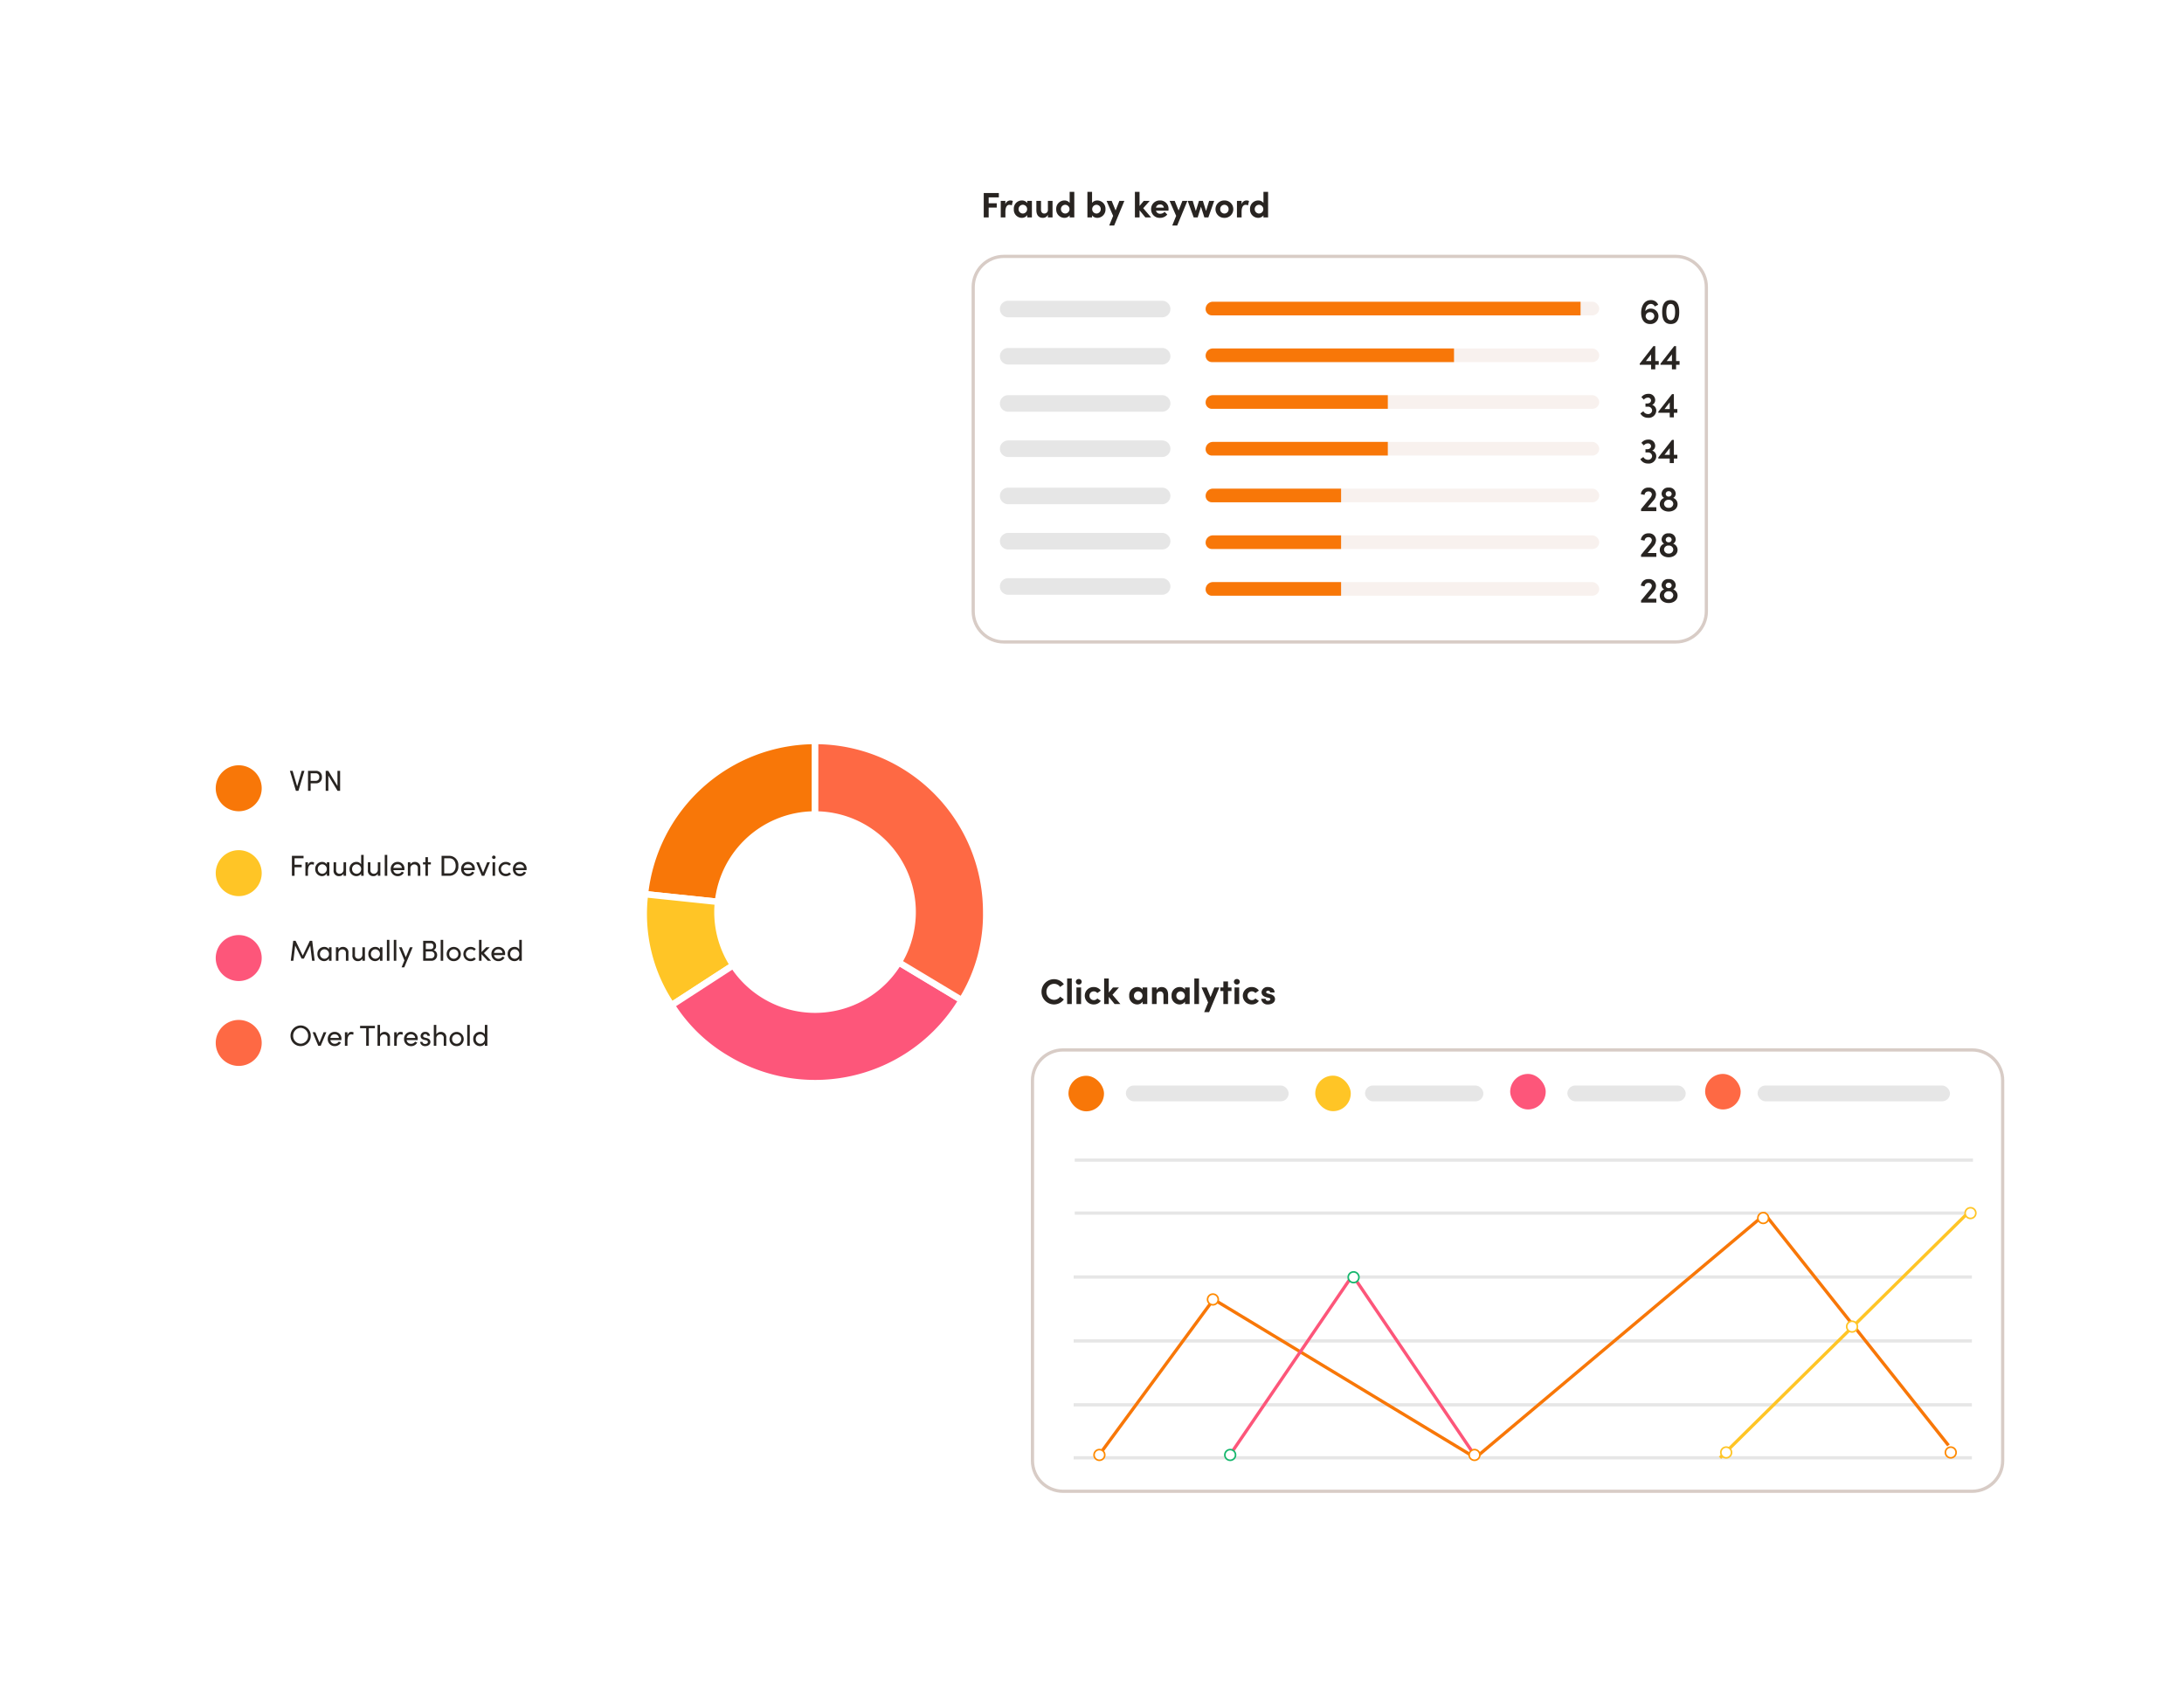 <svg xmlns="http://www.w3.org/2000/svg" xmlns:xlink="http://www.w3.org/1999/xlink" width="677.837" height="523.525" viewBox="0 0 677.837 523.525"><defs><filter id="a" x="0" y="162.341" width="372.116" height="248.597" filterUnits="userSpaceOnUse"><feOffset input="SourceAlpha"/><feGaussianBlur stdDeviation="15" result="b"/><feFlood flood-color="#662810" flood-opacity="0.102"/><feComposite operator="in" in2="b"/><feComposite in="SourceGraphic"/></filter><filter id="c" x="263.408" y="241.639" width="414.429" height="281.886" filterUnits="userSpaceOnUse"><feOffset input="SourceAlpha"/><feGaussianBlur stdDeviation="15" result="d"/><feFlood flood-color="#662810" flood-opacity="0.102"/><feComposite operator="in" in2="d"/><feComposite in="SourceGraphic"/></filter><filter id="e" x="245.901" y="0" width="341.255" height="258.923" filterUnits="userSpaceOnUse"><feOffset input="SourceAlpha"/><feGaussianBlur stdDeviation="15" result="f"/><feFlood flood-color="#662810" flood-opacity="0.102"/><feComposite operator="in" in2="f"/><feComposite in="SourceGraphic"/></filter></defs><g transform="translate(-15184 7696.013)"><g transform="matrix(1, 0, 0, 1, 15184, -7696.01)" filter="url(#a)"><path d="M21,0H261.116a21,21,0,0,1,21,21V137.6a21,21,0,0,1-21,21H21a21,21,0,0,1-21-21V21A21,21,0,0,1,21,0Z" transform="translate(45 207.34)" fill="#fff"/></g><path d="M7.135,0A7.135,7.135,0,1,1,0,7.135,7.135,7.135,0,0,1,7.135,0Z" transform="translate(15250.954 -7458.509)" fill="#f87708"/><path d="M7.135,0A7.135,7.135,0,1,1,0,7.135,7.135,7.135,0,0,1,7.135,0Z" transform="translate(15250.954 -7432.164)" fill="#ffc526"/><path d="M7.135,0A7.135,7.135,0,1,1,0,7.135,7.135,7.135,0,0,1,7.135,0Z" transform="translate(15250.954 -7405.818)" fill="#fd567a"/><path d="M7.135,0A7.135,7.135,0,1,1,0,7.135,7.135,7.135,0,0,1,7.135,0Z" transform="translate(15250.954 -7379.473)" fill="#fe6944"/><g transform="translate(15384.175 -7466.055)"><path d="M691.453-786.771l-52.808-5.55a53.216,53.216,0,0,1,52.808-47.549Z" transform="translate(-638.645 839.87)" fill="#f87708" stroke="#fff" stroke-miterlimit="10" stroke-width="2"/></g><g transform="translate(15383.838 -7418.506)"><path d="M691.4-779.734,646.87-750.815a50.567,50.567,0,0,1-8.275-34.47Z" transform="translate(-638.258 785.285)" fill="#ffc526" stroke="#fff" stroke-miterlimit="10" stroke-width="2"/></g><g transform="translate(15392.45 -7412.956)"><path d="M692.678-778.913l45.515,27.348A53.1,53.1,0,0,1,665.33-733.4a50.428,50.428,0,0,1-17.185-16.6Z" transform="translate(-648.145 778.913)" fill="#fd567a" stroke="#fff" stroke-miterlimit="10" stroke-width="2"/></g><g transform="translate(15436.983 -7466.055)"><path d="M699.268-786.771v-53.1a53.1,53.1,0,0,1,53.1,53.1,50.379,50.379,0,0,1-7.585,27.348Z" transform="translate(-699.268 839.87)" fill="#fe6944" stroke="#fff" stroke-miterlimit="10" stroke-width="2"/></g><path d="M30.286,0A30.286,30.286,0,1,1,0,30.286,30.286,30.286,0,0,1,30.286,0Z" transform="translate(15406.675 -7443.237)" fill="#fff" stroke="#fff" stroke-width="2"/><path d="M2.493,6.632,1.071,1.8H.234L2.106,8h.783L4.752,1.8H3.915ZM5.859,1.8V8h.819V5.669H8.325A1.766,1.766,0,0,0,10.17,3.734,1.774,1.774,0,0,0,8.325,1.8ZM6.678,4.9V2.555H8.316A1.053,1.053,0,0,1,9.351,3.734,1.051,1.051,0,0,1,8.271,4.9ZM15,6.506,12.159,1.8h-.81V8h.819V3.275L15.03,8h.792V1.8H15Z" transform="translate(15273.736 -7458.581)" fill="#282421"/><path d="M4.473,1.8H.864V8h.819V5.336H3.9V4.571H1.683V2.555h2.79ZM7.02,3.689c-.558,0-.963.324-1.179,1.062V3.8H5.049V8h.792V6.461c0-1.107.333-2.016,1.17-2.016a1.455,1.455,0,0,1,.612.144l.126-.738A1.587,1.587,0,0,0,7.02,3.689Zm4.68.765a1.69,1.69,0,0,0-1.5-.765,2.119,2.119,0,0,0-2.1,2.2,2.127,2.127,0,0,0,2.061,2.214A1.749,1.749,0,0,0,11.7,7.253V8h.783V3.8H11.7ZM10.278,7.37A1.437,1.437,0,0,1,8.892,5.894a1.433,1.433,0,0,1,1.377-1.467A1.471,1.471,0,0,1,11.7,5.894,1.449,1.449,0,0,1,10.278,7.37Zm6.606-1.26a1.226,1.226,0,0,1-1.3,1.26A1.035,1.035,0,0,1,14.58,6.209V3.8H13.8v2.43a1.646,1.646,0,0,0,1.692,1.881,1.587,1.587,0,0,0,1.395-.765V8h.783V3.8h-.783Zm5.463-1.656a1.69,1.69,0,0,0-1.5-.765,2.087,2.087,0,0,0-2.1,2.2,2.107,2.107,0,0,0,2.106,2.214,1.747,1.747,0,0,0,1.494-.765V8h.783V1.511h-.783ZM20.916,7.37a1.421,1.421,0,0,1-1.377-1.485,1.391,1.391,0,0,1,1.377-1.458,1.439,1.439,0,0,1,1.431,1.458A1.43,1.43,0,0,1,20.916,7.37Zm6.615-1.26a1.226,1.226,0,0,1-1.3,1.26,1.035,1.035,0,0,1-1.008-1.161V3.8h-.783v2.43a1.646,1.646,0,0,0,1.692,1.881,1.587,1.587,0,0,0,1.395-.765V8h.783V3.8h-.783ZM30.456,8V1.511h-.783V8Zm5.328-2.115a2.048,2.048,0,0,0-2.088-2.2,2.1,2.1,0,0,0-2.16,2.2A2.126,2.126,0,0,0,33.7,8.108a2.1,2.1,0,0,0,1.926-1.125l-.675-.27a1.379,1.379,0,0,1-1.224.657,1.285,1.285,0,0,1-1.377-1.134h3.42C35.775,6.119,35.784,6,35.784,5.885Zm-3.429-.324A1.255,1.255,0,0,1,33.7,4.427,1.243,1.243,0,0,1,35,5.561Zm6.678-1.872a1.62,1.62,0,0,0-1.4.747V3.8h-.783V8h.783V5.723a1.214,1.214,0,0,1,1.287-1.26,1.038,1.038,0,0,1,1.017,1.152V8h.783V5.57A1.65,1.65,0,0,0,39.033,3.689Zm4.05.108V2.213H42.3V3.8h-.756v.675H42.3V8h.783V4.472h.909V3.8Zm4.23-2V8h2.4a2.794,2.794,0,0,0,2.8-3.087,2.812,2.812,0,0,0-2.8-3.114Zm.819,5.445V2.555h1.584c1.305,0,1.98,1.035,1.98,2.358s-.675,2.331-1.98,2.331Zm9.5-1.359a2.048,2.048,0,0,0-2.088-2.2,2.1,2.1,0,0,0-2.16,2.2,2.126,2.126,0,0,0,2.16,2.223,2.1,2.1,0,0,0,1.926-1.125l-.675-.27a1.379,1.379,0,0,1-1.224.657A1.285,1.285,0,0,1,54.2,6.236h3.42C57.627,6.119,57.636,6,57.636,5.885Zm-3.429-.324a1.255,1.255,0,0,1,1.341-1.134,1.243,1.243,0,0,1,1.305,1.134ZM60.192,7,58.9,3.8h-.837L59.805,8h.765l1.755-4.2h-.846Zm3.339-4.23a.537.537,0,0,0,.558-.522.554.554,0,0,0-1.107,0A.534.534,0,0,0,63.531,2.771ZM63.927,8V3.8h-.783V8Zm3.321.108a2.124,2.124,0,0,0,1.6-.666l-.5-.513a1.484,1.484,0,0,1-1.08.441,1.472,1.472,0,1,1,0-2.943,1.484,1.484,0,0,1,1.08.441l.5-.513a2.157,2.157,0,0,0-1.6-.666,2.21,2.21,0,1,0,0,4.419ZM73.7,5.885a2.048,2.048,0,0,0-2.088-2.2,2.1,2.1,0,0,0-2.16,2.2,2.126,2.126,0,0,0,2.16,2.223,2.1,2.1,0,0,0,1.926-1.125l-.675-.27a1.379,1.379,0,0,1-1.224.657,1.285,1.285,0,0,1-1.377-1.134h3.42C73.692,6.119,73.7,6,73.7,5.885Zm-3.429-.324a1.255,1.255,0,0,1,1.341-1.134,1.243,1.243,0,0,1,1.305,1.134Z" transform="translate(15273.736 -7432.206)" fill="#282421"/><path d="M7.164,1.8H6.426l-2.2,4.6L2.007,1.8H1.269L.513,8h.8l.567-4.725L3.87,7.325h.711l1.971-4.05L7.128,8h.8Zm5.211,2.655a1.69,1.69,0,0,0-1.5-.765,2.119,2.119,0,0,0-2.1,2.2,2.127,2.127,0,0,0,2.061,2.214,1.749,1.749,0,0,0,1.539-.855V8h.783V3.8h-.783ZM10.953,7.37A1.437,1.437,0,0,1,9.567,5.894a1.433,1.433,0,0,1,1.377-1.467,1.471,1.471,0,0,1,1.431,1.467A1.449,1.449,0,0,1,10.953,7.37ZM16.7,3.689a1.62,1.62,0,0,0-1.4.747V3.8h-.783V8h.783V5.723A1.214,1.214,0,0,1,16.6,4.463a1.038,1.038,0,0,1,1.017,1.152V8H18.4V5.57A1.65,1.65,0,0,0,16.7,3.689Zm6.03,2.421a1.226,1.226,0,0,1-1.3,1.26A1.035,1.035,0,0,1,20.43,6.209V3.8h-.783v2.43a1.646,1.646,0,0,0,1.692,1.881,1.587,1.587,0,0,0,1.4-.765V8h.783V3.8h-.783Zm5.454-1.656a1.69,1.69,0,0,0-1.5-.765,2.119,2.119,0,0,0-2.1,2.2,2.127,2.127,0,0,0,2.061,2.214,1.749,1.749,0,0,0,1.539-.855V8h.783V3.8h-.783ZM26.766,7.37A1.437,1.437,0,0,1,25.38,5.894a1.433,1.433,0,0,1,1.377-1.467,1.471,1.471,0,0,1,1.431,1.467A1.449,1.449,0,0,1,26.766,7.37ZM31.122,8V1.511h-.783V8Zm2.142,0V1.511h-.783V8Zm2.943-1.107L34.938,3.8h-.846l1.692,4.077L34.9,10.043h.828L38.34,3.8h-.846ZM44.82,4.7A1.3,1.3,0,0,0,45.6,3.383,1.519,1.519,0,0,0,43.929,1.8H41.6V8h2.529a1.739,1.739,0,0,0,1.809-1.746A1.539,1.539,0,0,0,44.82,4.7Zm-.036-1.233a.812.812,0,0,1-.837.918h-1.53V2.555h1.5A.821.821,0,0,1,44.784,3.464Zm-2.367,3.78V5.1H44a1.038,1.038,0,0,1,1.116,1.08,1.049,1.049,0,0,1-1.161,1.062Zm5.4.756V1.511h-.783V8Zm3.267.108a2.155,2.155,0,0,0,2.205-2.214,2.2,2.2,0,1,0-4.4,0A2.147,2.147,0,0,0,51.084,8.108Zm0-.738a1.412,1.412,0,0,1-1.4-1.476,1.414,1.414,0,1,1,2.826,0A1.421,1.421,0,0,1,51.084,7.37Zm5.256.738a2.124,2.124,0,0,0,1.6-.666l-.5-.513a1.484,1.484,0,0,1-1.08.441,1.472,1.472,0,1,1,0-2.943,1.484,1.484,0,0,1,1.08.441l.5-.513a2.157,2.157,0,0,0-1.6-.666,2.21,2.21,0,1,0,0,4.419Zm4.122-2.493,1.8-1.818H61.173L59.715,5.282V1.511h-.783V8h.783V5.948L61.65,8H62.7Zm6.57.27a2.048,2.048,0,0,0-2.088-2.2,2.1,2.1,0,0,0-2.16,2.2,2.126,2.126,0,0,0,2.16,2.223A2.1,2.1,0,0,0,66.87,6.983l-.675-.27a1.379,1.379,0,0,1-1.224.657,1.285,1.285,0,0,1-1.377-1.134h3.42C67.023,6.119,67.032,6,67.032,5.885ZM63.6,5.561a1.255,1.255,0,0,1,1.341-1.134,1.243,1.243,0,0,1,1.305,1.134Zm7.821-1.107a1.69,1.69,0,0,0-1.5-.765,2.087,2.087,0,0,0-2.1,2.2A2.107,2.107,0,0,0,69.93,8.108a1.747,1.747,0,0,0,1.494-.765V8h.783V1.511h-.783ZM69.993,7.37a1.421,1.421,0,0,1-1.377-1.485,1.391,1.391,0,0,1,1.377-1.458,1.439,1.439,0,0,1,1.431,1.458A1.43,1.43,0,0,1,69.993,7.37Z" transform="translate(15273.736 -7405.831)" fill="#282421"/><path d="M3.564,8.108a3.158,3.158,0,0,0,3.15-3.195,3.175,3.175,0,0,0-3.15-3.222A3.166,3.166,0,0,0,.432,4.913,3.148,3.148,0,0,0,3.564,8.108Zm0-.756A2.376,2.376,0,0,1,1.251,4.913,2.394,2.394,0,0,1,3.564,2.447,2.4,2.4,0,0,1,5.895,4.913,2.379,2.379,0,0,1,3.564,7.352ZM9.423,7l-1.3-3.2H7.29L9.036,8H9.8l1.755-4.2H10.71Zm6.813-1.116a2.048,2.048,0,0,0-2.088-2.2,2.1,2.1,0,0,0-2.16,2.2,2.126,2.126,0,0,0,2.16,2.223,2.1,2.1,0,0,0,1.926-1.125l-.675-.27a1.379,1.379,0,0,1-1.224.657A1.285,1.285,0,0,1,12.8,6.236h3.42C16.227,6.119,16.236,6,16.236,5.885Zm-3.429-.324a1.255,1.255,0,0,1,1.341-1.134,1.243,1.243,0,0,1,1.3,1.134Zm6.471-1.872c-.558,0-.963.324-1.179,1.062V3.8h-.792V8H18.1V6.461c0-1.107.333-2.016,1.17-2.016a1.455,1.455,0,0,1,.612.144l.126-.738A1.587,1.587,0,0,0,19.278,3.689ZM22.023,1.8v.756h1.89V8h.819V2.555h1.89V1.8Zm7.587,1.89a1.62,1.62,0,0,0-1.395.747V1.511h-.783V8h.783V5.723A1.214,1.214,0,0,1,29.5,4.463a1.038,1.038,0,0,1,1.017,1.152V8H31.3V5.57A1.65,1.65,0,0,0,29.61,3.689Zm4.968,0c-.558,0-.963.324-1.179,1.062V3.8h-.792V8H33.4V6.461c0-1.107.333-2.016,1.17-2.016a1.455,1.455,0,0,1,.612.144l.126-.738A1.587,1.587,0,0,0,34.578,3.689Zm5.337,2.2a2.048,2.048,0,0,0-2.088-2.2,2.1,2.1,0,0,0-2.16,2.2,2.126,2.126,0,0,0,2.16,2.223,2.1,2.1,0,0,0,1.926-1.125l-.675-.27a1.379,1.379,0,0,1-1.224.657,1.285,1.285,0,0,1-1.377-1.134H39.9C39.906,6.119,39.915,6,39.915,5.885Zm-3.429-.324a1.255,1.255,0,0,1,1.341-1.134,1.243,1.243,0,0,1,1.305,1.134Zm5.733,2.547c.873,0,1.629-.495,1.629-1.278,0-.477-.225-1-1.1-1.215l-.621-.153c-.27-.063-.54-.216-.54-.5a.615.615,0,0,1,.675-.585.632.632,0,0,1,.675.54h.756a1.292,1.292,0,0,0-1.449-1.224,1.317,1.317,0,0,0-1.44,1.242c0,.675.4,1.017,1.107,1.206l.576.135c.333.072.576.234.576.549,0,.342-.315.6-.846.6-.513,0-.828-.3-.837-.657h-.729A1.471,1.471,0,0,0,42.219,8.108Zm4.86-4.419a1.62,1.62,0,0,0-1.4.747V1.511H44.9V8h.783V5.723a1.214,1.214,0,0,1,1.287-1.26,1.038,1.038,0,0,1,1.017,1.152V8h.783V5.57A1.65,1.65,0,0,0,47.079,3.689Zm4.9,4.419a2.155,2.155,0,0,0,2.205-2.214,2.2,2.2,0,1,0-4.4,0A2.147,2.147,0,0,0,51.984,8.108Zm0-.738a1.412,1.412,0,0,1-1.4-1.476,1.414,1.414,0,1,1,2.826,0A1.421,1.421,0,0,1,51.984,7.37ZM56.061,8V1.511h-.783V8Zm4.68-3.546a1.69,1.69,0,0,0-1.5-.765,2.087,2.087,0,0,0-2.1,2.2,2.107,2.107,0,0,0,2.106,2.214,1.747,1.747,0,0,0,1.494-.765V8h.783V1.511h-.783ZM59.31,7.37a1.421,1.421,0,0,1-1.377-1.485A1.391,1.391,0,0,1,59.31,4.427a1.439,1.439,0,0,1,1.431,1.458A1.43,1.43,0,0,1,59.31,7.37Z" transform="translate(15273.736 -7379.455)" fill="#282421"/><g transform="matrix(1, 0, 0, 1, 15184, -7696.01)" filter="url(#c)"><path d="M21,0H303.429a21,21,0,0,1,21,21V170.886a21,21,0,0,1-21,21H21a21,21,0,0,1-21-21V21A21,21,0,0,1,21,0Z" transform="translate(308.41 286.64)" fill="#fff"/></g><g transform="translate(15517.224 -7335.969)"><line x2="278.782" transform="translate(0.331 16.438)" fill="none" stroke="#e6e6e6" stroke-width="1"/><line x2="278.782" transform="translate(0.331)" fill="none" stroke="#e6e6e6" stroke-width="1"/><line x2="278.782" transform="translate(0 36.274)" fill="none" stroke="#e6e6e6" stroke-width="1"/><line x2="278.782" transform="translate(0 56.11)" fill="none" stroke="#e6e6e6" stroke-width="1"/><line x2="278.782" transform="translate(0 75.945)" fill="none" stroke="#e6e6e6" stroke-width="1"/><line x2="278.782" transform="translate(0 92.384)" fill="none" stroke="#e6e6e6" stroke-width="1"/></g><path d="M13484.552-959.445l36.165-49.183,81.263,49.183,89.873-75.587,56.954,71.735" transform="translate(2039.937 -6284.14)" fill="none" stroke="#f87708" stroke-width="1"/><path d="M13537.612-953.66l38.666-56.66,38.417,56.66" transform="translate(2027.514 -6289.925)" fill="none" stroke="#fd567a" stroke-width="1"/><path d="M13737-959.913l78.068-77.118" transform="translate(1980.833 -6283.672)" fill="none" stroke="#ffc526" stroke-width="1"/><g transform="translate(15523.3 -7246.388)" fill="#fff"><path d="M 1.915 3.579 C 0.997 3.579 0.25 2.833 0.25 1.915 C 0.25 0.997 0.997 0.25 1.915 0.25 C 2.833 0.25 3.579 0.997 3.579 1.915 C 3.579 2.833 2.833 3.579 1.915 3.579 Z" stroke="none"/><path d="M 1.915 0.5 C 1.135 0.5 0.5 1.135 0.5 1.915 C 0.5 2.695 1.135 3.329 1.915 3.329 C 2.695 3.329 3.329 2.695 3.329 1.915 C 3.329 1.135 2.695 0.5 1.915 0.5 M 1.915 3.337860107421875e-06 C 2.972 3.337860107421875e-06 3.829 0.857 3.829 1.915 C 3.829 2.972 2.972 3.829 1.915 3.829 C 0.857 3.829 3.337860107421875e-06 2.972 3.337860107421875e-06 1.915 C 3.337860107421875e-06 0.857 0.857 3.337860107421875e-06 1.915 3.337860107421875e-06 Z" stroke="none" fill="#ff8a00"/></g><g transform="translate(15558.53 -7294.639)" fill="#fff"><path d="M 1.915 3.579 C 0.997 3.579 0.25 2.833 0.25 1.915 C 0.25 0.997 0.997 0.25 1.915 0.25 C 2.833 0.25 3.579 0.997 3.579 1.915 C 3.579 2.833 2.833 3.579 1.915 3.579 Z" stroke="none"/><path d="M 1.915 0.5 C 1.135 0.5 0.5 1.135 0.5 1.915 C 0.5 2.695 1.135 3.329 1.915 3.329 C 2.695 3.329 3.329 2.695 3.329 1.915 C 3.329 1.135 2.695 0.5 1.915 0.5 M 1.915 3.337860107421875e-06 C 2.972 3.337860107421875e-06 3.829 0.857 3.829 1.915 C 3.829 2.972 2.972 3.829 1.915 3.829 C 0.857 3.829 3.337860107421875e-06 2.972 3.337860107421875e-06 1.915 C 3.337860107421875e-06 0.857 0.857 3.337860107421875e-06 1.915 3.337860107421875e-06 Z" stroke="none" fill="#ff8a00"/></g><g transform="translate(15639.714 -7246.388)" fill="#fff"><path d="M 1.915 3.579 C 0.997 3.579 0.25 2.833 0.25 1.915 C 0.25 0.997 0.997 0.25 1.915 0.25 C 2.833 0.25 3.579 0.997 3.579 1.915 C 3.579 2.833 2.833 3.579 1.915 3.579 Z" stroke="none"/><path d="M 1.915 0.5 C 1.135 0.5 0.5 1.135 0.5 1.915 C 0.5 2.695 1.135 3.329 1.915 3.329 C 2.695 3.329 3.329 2.695 3.329 1.915 C 3.329 1.135 2.695 0.5 1.915 0.5 M 1.915 3.337860107421875e-06 C 2.972 3.337860107421875e-06 3.829 0.857 3.829 1.915 C 3.829 2.972 2.972 3.829 1.915 3.829 C 0.857 3.829 3.337860107421875e-06 2.972 3.337860107421875e-06 1.915 C 3.337860107421875e-06 0.857 0.857 3.337860107421875e-06 1.915 3.337860107421875e-06 Z" stroke="none" fill="#ff8a00"/></g><g transform="translate(15602.186 -7301.532)" fill="#fff"><path d="M 1.915 3.579 C 0.997 3.579 0.25 2.833 0.25 1.915 C 0.25 0.997 0.997 0.25 1.915 0.25 C 2.833 0.25 3.579 0.997 3.579 1.915 C 3.579 2.833 2.833 3.579 1.915 3.579 Z" stroke="none"/><path d="M 1.915 0.5 C 1.135 0.5 0.5 1.135 0.5 1.915 C 0.5 2.695 1.135 3.329 1.915 3.329 C 2.695 3.329 3.329 2.695 3.329 1.915 C 3.329 1.135 2.695 0.5 1.915 0.5 M 1.915 3.337860107421875e-06 C 2.972 3.337860107421875e-06 3.829 0.857 3.829 1.915 C 3.829 2.972 2.972 3.829 1.915 3.829 C 0.857 3.829 3.337860107421875e-06 2.972 3.337860107421875e-06 1.915 C 3.337860107421875e-06 0.857 0.857 3.337860107421875e-06 1.915 3.337860107421875e-06 Z" stroke="none" fill="#16b76d"/></g><g transform="translate(15563.892 -7246.388)" fill="#fff"><path d="M 1.915 3.579 C 0.997 3.579 0.25 2.833 0.25 1.915 C 0.25 0.997 0.997 0.25 1.915 0.25 C 2.833 0.25 3.579 0.997 3.579 1.915 C 3.579 2.833 2.833 3.579 1.915 3.579 Z" stroke="none"/><path d="M 1.915 0.5 C 1.135 0.5 0.5 1.135 0.5 1.915 C 0.5 2.695 1.135 3.329 1.915 3.329 C 2.695 3.329 3.329 2.695 3.329 1.915 C 3.329 1.135 2.695 0.5 1.915 0.5 M 1.915 3.337860107421875e-06 C 2.972 3.337860107421875e-06 3.829 0.857 3.829 1.915 C 3.829 2.972 2.972 3.829 1.915 3.829 C 0.857 3.829 3.337860107421875e-06 2.972 3.337860107421875e-06 1.915 C 3.337860107421875e-06 0.857 0.857 3.337860107421875e-06 1.915 3.337860107421875e-06 Z" stroke="none" fill="#16b76d"/></g><g transform="translate(15729.322 -7319.913)" fill="#fff"><path d="M 1.915 3.579 C 0.997 3.579 0.25 2.833 0.25 1.915 C 0.25 0.997 0.997 0.25 1.915 0.25 C 2.833 0.25 3.579 0.997 3.579 1.915 C 3.579 2.833 2.833 3.579 1.915 3.579 Z" stroke="none"/><path d="M 1.915 0.5 C 1.135 0.5 0.5 1.135 0.5 1.915 C 0.5 2.695 1.135 3.329 1.915 3.329 C 2.695 3.329 3.329 2.695 3.329 1.915 C 3.329 1.135 2.695 0.5 1.915 0.5 M 1.915 3.337860107421875e-06 C 2.972 3.337860107421875e-06 3.829 0.857 3.829 1.915 C 3.829 2.972 2.972 3.829 1.915 3.829 C 0.857 3.829 3.337860107421875e-06 2.972 3.337860107421875e-06 1.915 C 3.337860107421875e-06 0.857 0.857 3.337860107421875e-06 1.915 3.337860107421875e-06 Z" stroke="none" fill="#ff8a00"/></g><g transform="translate(15787.53 -7247.154)" fill="#fff"><path d="M 1.915 3.579 C 0.997 3.579 0.25 2.833 0.25 1.915 C 0.25 0.997 0.997 0.25 1.915 0.25 C 2.833 0.25 3.579 0.997 3.579 1.915 C 3.579 2.833 2.833 3.579 1.915 3.579 Z" stroke="none"/><path d="M 1.915 0.5 C 1.135 0.5 0.5 1.135 0.5 1.915 C 0.5 2.695 1.135 3.329 1.915 3.329 C 2.695 3.329 3.329 2.695 3.329 1.915 C 3.329 1.135 2.695 0.5 1.915 0.5 M 1.915 3.337860107421875e-06 C 2.972 3.337860107421875e-06 3.829 0.857 3.829 1.915 C 3.829 2.972 2.972 3.829 1.915 3.829 C 0.857 3.829 3.337860107421875e-06 2.972 3.337860107421875e-06 1.915 C 3.337860107421875e-06 0.857 0.857 3.337860107421875e-06 1.915 3.337860107421875e-06 Z" stroke="none" fill="#ff8a00"/></g><g transform="translate(15717.834 -7247.154)" fill="#fff"><path d="M 1.915 3.579 C 0.997 3.579 0.25 2.833 0.25 1.915 C 0.25 0.997 0.997 0.25 1.915 0.25 C 2.833 0.25 3.579 0.997 3.579 1.915 C 3.579 2.833 2.833 3.579 1.915 3.579 Z" stroke="none"/><path d="M 1.915 0.5 C 1.135 0.5 0.5 1.135 0.5 1.915 C 0.5 2.695 1.135 3.329 1.915 3.329 C 2.695 3.329 3.329 2.695 3.329 1.915 C 3.329 1.135 2.695 0.5 1.915 0.5 M 1.915 3.337860107421875e-06 C 2.972 3.337860107421875e-06 3.829 0.857 3.829 1.915 C 3.829 2.972 2.972 3.829 1.915 3.829 C 0.857 3.829 3.337860107421875e-06 2.972 3.337860107421875e-06 1.915 C 3.337860107421875e-06 0.857 0.857 3.337860107421875e-06 1.915 3.337860107421875e-06 Z" stroke="none" fill="#ffc526"/></g><g transform="translate(15756.895 -7286.214)" fill="#fff"><path d="M 1.915 3.579 C 0.997 3.579 0.25 2.833 0.25 1.915 C 0.25 0.997 0.997 0.25 1.915 0.25 C 2.833 0.25 3.579 0.997 3.579 1.915 C 3.579 2.833 2.833 3.579 1.915 3.579 Z" stroke="none"/><path d="M 1.915 0.5 C 1.135 0.5 0.5 1.135 0.5 1.915 C 0.5 2.695 1.135 3.329 1.915 3.329 C 2.695 3.329 3.329 2.695 3.329 1.915 C 3.329 1.135 2.695 0.5 1.915 0.5 M 1.915 3.337860107421875e-06 C 2.972 3.337860107421875e-06 3.829 0.857 3.829 1.915 C 3.829 2.972 2.972 3.829 1.915 3.829 C 0.857 3.829 3.337860107421875e-06 2.972 3.337860107421875e-06 1.915 C 3.337860107421875e-06 0.857 0.857 3.337860107421875e-06 1.915 3.337860107421875e-06 Z" stroke="none" fill="#ffc526"/></g><g transform="translate(15793.657 -7321.445)" fill="#fff"><path d="M 1.915 3.579 C 0.997 3.579 0.25 2.833 0.25 1.915 C 0.25 0.997 0.997 0.25 1.915 0.25 C 2.833 0.25 3.579 0.997 3.579 1.915 C 3.579 2.833 2.833 3.579 1.915 3.579 Z" stroke="none"/><path d="M 1.915 0.5 C 1.135 0.5 0.5 1.135 0.5 1.915 C 0.5 2.695 1.135 3.329 1.915 3.329 C 2.695 3.329 3.329 2.695 3.329 1.915 C 3.329 1.135 2.695 0.5 1.915 0.5 M 1.915 3.337860107421875e-06 C 2.972 3.337860107421875e-06 3.829 0.857 3.829 1.915 C 3.829 2.972 2.972 3.829 1.915 3.829 C 0.857 3.829 3.337860107421875e-06 2.972 3.337860107421875e-06 1.915 C 3.337860107421875e-06 0.857 0.857 3.337860107421875e-06 1.915 3.337860107421875e-06 Z" stroke="none" fill="#ffc526"/></g><g transform="translate(15515.615 -7362.722)"><rect width="11.029" height="11.029" rx="5.514" transform="translate(0 0.579)" fill="#f87708"/><rect width="11.029" height="11.029" rx="5.514" transform="translate(76.589 0.535)" fill="#ffc526"/><rect width="11.029" height="11.029" rx="5.514" transform="translate(137.093)" fill="#fd567a"/><rect width="11.029" height="11.029" rx="5.514" transform="translate(197.598)" fill="#fe6944"/><rect width="50.52" height="4.903" rx="2.452" transform="translate(17.813 3.596)" fill="#e6e6e6"/><rect width="36.735" height="4.903" rx="2.452" transform="translate(92.039 3.596)" fill="#e6e6e6"/><rect width="36.735" height="4.903" rx="2.452" transform="translate(154.842 3.596)" fill="#e6e6e6"/><rect width="59.711" height="4.903" rx="2.452" transform="translate(213.879 3.596)" fill="#e6e6e6"/></g><g transform="translate(15503.942 -7370.664)" fill="none"><path d="M10,0H292.12a10,10,0,0,1,10,10V127.972a10,10,0,0,1-10,10H10a10,10,0,0,1-10-10V10A10,10,0,0,1,10,0Z" stroke="none"/><path d="M 10 1 C 5.037 1 1 5.037 1 10 L 1 127.972 C 1 132.934 5.037 136.972 10 136.972 L 292.12 136.972 C 297.083 136.972 301.12 132.934 301.12 127.972 L 301.12 10 C 301.12 5.037 297.083 1 292.12 1 L 10 1 M 10 -1.52587890625e-05 L 292.12 -1.52587890625e-05 C 297.643 -1.52587890625e-05 302.12 4.477 302.12 10 L 302.12 127.972 C 302.12 133.494 297.643 137.972 292.12 137.972 L 10 137.972 C 4.477 137.972 0 133.494 0 127.972 L 0 10 C 0 4.477 4.477 -1.52587890625e-05 10 -1.52587890625e-05 Z" stroke="none" fill="#d8ccc6"/></g><g transform="matrix(1, 0, 0, 1, 15184, -7696.01)" filter="url(#e)"><path d="M20,0H231.255a20,20,0,0,1,20,20V148.923a20,20,0,0,1-20,20H20a20,20,0,0,1-20-20V20A20,20,0,0,1,20,0Z" transform="translate(290.9 45)" fill="#fff"/></g><g transform="translate(15558.185 -7602.371)"><rect width="122.16" height="4.23" rx="2.115" fill="#f8f1ee"/><path d="M2.278,0H116.365a0,0,0,0,1,0,0V4.23a0,0,0,0,1,0,0H1.952A1.952,1.952,0,0,1,0,2.278v0A2.278,2.278,0,0,1,2.278,0Z" fill="#f87708"/></g><g transform="translate(15558.185 -7587.869)"><rect width="122.16" height="4.23" rx="2.115" fill="#f8f1ee"/><path d="M2.278,0H77.089a0,0,0,0,1,0,0V4.23a0,0,0,0,1,0,0H1.952A1.952,1.952,0,0,1,0,2.278v0A2.278,2.278,0,0,1,2.278,0Z" fill="#f87708"/></g><g transform="translate(15558.185 -7573.367)"><rect width="122.16" height="4.23" rx="2.115" fill="#f8f1ee"/><path d="M2.278,0H56.544a0,0,0,0,1,0,0V4.23a0,0,0,0,1,0,0H1.952A1.952,1.952,0,0,1,0,2.278v0A2.278,2.278,0,0,1,2.278,0Z" fill="#f87708"/></g><g transform="translate(15558.185 -7558.865)"><rect width="122.16" height="4.23" rx="2.115" fill="#f8f1ee"/><path d="M2.278,0H56.544a0,0,0,0,1,0,0V4.23a0,0,0,0,1,0,0H1.952A1.952,1.952,0,0,1,0,2.278v0A2.278,2.278,0,0,1,2.278,0Z" fill="#f87708"/></g><g transform="translate(15558.185 -7544.363)"><rect width="122.16" height="4.23" rx="2.115" fill="#f8f1ee"/><path d="M2.278,0H42.042a0,0,0,0,1,0,0V4.23a0,0,0,0,1,0,0H1.952A1.952,1.952,0,0,1,0,2.278v0A2.278,2.278,0,0,1,2.278,0Z" fill="#f87708"/></g><g transform="translate(15558.185 -7529.861)"><rect width="122.16" height="4.23" rx="2.115" fill="#f8f1ee"/><path d="M2.278,0H42.042a0,0,0,0,1,0,0V4.23a0,0,0,0,1,0,0H1.952A1.952,1.952,0,0,1,0,2.278v0A2.278,2.278,0,0,1,2.278,0Z" fill="#f87708"/></g><g transform="translate(15558.185 -7515.359)"><rect width="122.16" height="4.23" rx="2.115" fill="#f8f1ee"/><path d="M2.278,0H42.042a0,0,0,0,1,0,0V4.23a0,0,0,0,1,0,0H1.952A1.952,1.952,0,0,1,0,2.278v0A2.278,2.278,0,0,1,2.278,0Z" fill="#f87708"/></g><path d="M5.61-7.579H.924V0H2.453V-3.058H4.961V-4.4H2.453V-6.226H5.61Zm3.531,2.31A1.578,1.578,0,0,0,7.634-4.037v-1.1H6.2V0H7.645V-1.76c0-1.463.506-2.156,1.243-2.156a1.5,1.5,0,0,1,.737.187L9.955-5.1A1.829,1.829,0,0,0,9.141-5.269Zm5.291.814a1.97,1.97,0,0,0-1.661-.814,2.5,2.5,0,0,0-2.508,2.706A2.5,2.5,0,0,0,12.738.132a2.033,2.033,0,0,0,1.694-.869V0h1.441V-5.137H14.432ZM13.057-1.21a1.338,1.338,0,0,1-1.32-1.353,1.325,1.325,0,0,1,1.309-1.364,1.352,1.352,0,0,1,1.342,1.364A1.355,1.355,0,0,1,13.057-1.21Zm7.777-1.21a1.1,1.1,0,0,1-1.155,1.21c-.495,0-.979-.374-.979-1.177v-2.75H17.259V-2.31C17.248-.77,17.952.132,19.294.132a1.663,1.663,0,0,0,1.54-.968V0h1.441V-5.137H20.834Zm6.754-2.09a2.016,2.016,0,0,0-1.65-.759,2.556,2.556,0,0,0-2.519,2.7A2.565,2.565,0,0,0,25.938.132a2.056,2.056,0,0,0,1.65-.77V0h1.441V-7.931H27.588Zm-1.375,3.3a1.357,1.357,0,0,1-1.331-1.364,1.34,1.34,0,0,1,1.331-1.353,1.354,1.354,0,0,1,1.331,1.353A1.35,1.35,0,0,1,26.213-1.21ZM36.19-5.269a2.053,2.053,0,0,0-1.65.748v-3.41H33.1V0H34.54V-.638a2.041,2.041,0,0,0,1.65.77,2.565,2.565,0,0,0,2.519-2.706A2.556,2.556,0,0,0,36.19-5.269ZM35.915-1.21a1.35,1.35,0,0,1-1.331-1.364,1.354,1.354,0,0,1,1.331-1.353,1.331,1.331,0,0,1,1.32,1.353A1.348,1.348,0,0,1,35.915-1.21Zm5.929-.957-1.21-2.97H39.05L41.085-.484l-1.221,3H41.4l3.168-7.656H43.021Zm8.58-.7,2-2.266H50.578l-1.3,1.573V-7.931H47.839V0H49.28V-2.222L51.084,0h1.793Zm7.854.22A2.569,2.569,0,0,0,55.6-5.269a2.641,2.641,0,0,0-2.728,2.706A2.617,2.617,0,0,0,55.616.132,2.87,2.87,0,0,0,57.893-.9l-.836-.847a1.835,1.835,0,0,1-1.353.6,1.257,1.257,0,0,1-1.32-.957h3.861C58.267-2.332,58.278-2.508,58.278-2.651Zm-3.894-.385a1.194,1.194,0,0,1,1.254-.99,1.094,1.094,0,0,1,1.188.99Zm7.018.869-1.21-2.97H58.608L60.643-.484l-1.221,3h1.54L64.13-5.137H62.579ZM69.916-2l-.979-3.135h-1.21L66.748-2,65.78-5.137H64.218L66.088,0H67.32l1.023-3.333L69.4,0h1.232l1.815-5.137H70.884Zm5.7,2.134a2.685,2.685,0,0,0,2.761-2.695,2.688,2.688,0,0,0-2.761-2.706,2.688,2.688,0,0,0-2.761,2.706A2.685,2.685,0,0,0,75.614.132Zm0-1.342a1.3,1.3,0,0,1-1.3-1.353,1.3,1.3,0,0,1,1.3-1.364,1.3,1.3,0,0,1,1.3,1.364A1.3,1.3,0,0,1,75.614-1.21Zm6.831-4.059a1.578,1.578,0,0,0-1.507,1.232v-1.1h-1.43V0h1.441V-1.76c0-1.463.506-2.156,1.243-2.156a1.5,1.5,0,0,1,.737.187l.33-1.375A1.829,1.829,0,0,0,82.445-5.269Zm5.291.759a2.016,2.016,0,0,0-1.65-.759,2.556,2.556,0,0,0-2.519,2.7A2.565,2.565,0,0,0,86.086.132a2.056,2.056,0,0,0,1.65-.77V0h1.441V-7.931H87.736Zm-1.375,3.3A1.357,1.357,0,0,1,85.03-2.574a1.34,1.34,0,0,1,1.331-1.353,1.354,1.354,0,0,1,1.331,1.353A1.35,1.35,0,0,1,86.361-1.21Z" transform="translate(15488.395 -7628.532)" fill="#282421"/><g transform="translate(15485.548 -7616.944)" fill="none"><path d="M10,0H218.543a10,10,0,0,1,10,10V110.659a10,10,0,0,1-10,10H10a10,10,0,0,1-10-10V10A10,10,0,0,1,10,0Z" stroke="none"/><path d="M 10 1 C 5.037 1 1 5.037 1 10 L 1 110.659 C 1 115.622 5.037 119.659 10 119.659 L 218.543 119.659 C 223.505 119.659 227.543 115.622 227.543 110.659 L 227.543 10 C 227.543 5.037 223.505 1 218.543 1 L 10 1 M 10 -7.62939453125e-06 L 218.543 -7.62939453125e-06 C 224.066 -7.62939453125e-06 228.543 4.477 228.543 10 L 228.543 110.659 C 228.543 116.182 224.066 120.659 218.543 120.659 L 10 120.659 C 4.477 120.659 1.52587890625e-05 116.182 1.52587890625e-05 110.659 L 1.52587890625e-05 10 C 1.52587890625e-05 4.477 4.477 -7.62939453125e-06 10 -7.62939453125e-06 Z" stroke="none" fill="#d8ccc6"/></g><path d="M3.5,5.358A2.064,2.064,0,0,0,1.87,6.1c.022-1.254.737-2.2,1.7-2.2a1.3,1.3,0,0,1,1.21.792l1.067-.539A2.379,2.379,0,0,0,3.575,2.707C1.463,2.707.561,4.665.561,6.634c0,2.2,1.034,3.5,2.75,3.5A2.447,2.447,0,0,0,5.929,7.7,2.345,2.345,0,0,0,3.5,5.358ZM3.289,8.933A1.283,1.283,0,0,1,1.958,7.657a1.288,1.288,0,0,1,1.4-1.188A1.241,1.241,0,0,1,4.642,7.69,1.27,1.27,0,0,1,3.289,8.933Zm6.446,1.2c2.09,0,2.64-1.672,2.64-3.718s-.55-3.707-2.64-3.707S7.084,4.357,7.084,6.414,7.645,10.132,9.735,10.132Zm0-1.188c-1.067,0-1.364-1.155-1.364-2.53s.3-2.519,1.364-2.519S11.1,5.028,11.1,6.414,10.8,8.944,9.735,8.944Z" transform="translate(15692.798 -7605.588)" fill="#282421"/><path d="M4.939,7.426V2.8H4.356L.11,8.24v.341H3.652V10H4.939V8.581H6.017V7.426ZM3.652,5.358V7.426H2.035ZM11.4,7.426V2.8h-.583L6.567,8.24v.341h3.542V10H11.4V8.581h1.078V7.426ZM10.109,5.358V7.426H8.492Z" transform="translate(15692.798 -7591.393)" fill="#282421"/><path d="M3.982,6.128a1.6,1.6,0,0,0,.935-1.463A1.964,1.964,0,0,0,2.739,2.707,2.606,2.606,0,0,0,.638,3.73l.759.781a1.569,1.569,0,0,1,1.232-.627.9.9,0,0,1,1,.825c.022.561-.451.99-1.221.99H1.9v1h.715A1.208,1.208,0,0,1,3.96,7.855,1.2,1.2,0,0,1,2.607,8.966a1.6,1.6,0,0,1-1.364-.858l-.935.671a2.584,2.584,0,0,0,2.354,1.353A2.321,2.321,0,0,0,5.247,7.9,1.816,1.816,0,0,0,3.982,6.128Zm6.732,1.3V2.8h-.583L5.885,8.24v.341H9.427V10h1.287V8.581h1.078V7.426ZM9.427,5.358V7.426H7.81Z" transform="translate(15692.798 -7576.488)" fill="#282421"/><path d="M3.982,6.128a1.6,1.6,0,0,0,.935-1.463A1.964,1.964,0,0,0,2.739,2.707,2.606,2.606,0,0,0,.638,3.73l.759.781a1.569,1.569,0,0,1,1.232-.627.9.9,0,0,1,1,.825c.022.561-.451.99-1.221.99H1.9v1h.715A1.208,1.208,0,0,1,3.96,7.855,1.2,1.2,0,0,1,2.607,8.966a1.6,1.6,0,0,1-1.364-.858l-.935.671a2.584,2.584,0,0,0,2.354,1.353A2.321,2.321,0,0,0,5.247,7.9,1.816,1.816,0,0,0,3.982,6.128Zm6.732,1.3V2.8h-.583L5.885,8.24v.341H9.427V10h1.287V8.581h1.078V7.426ZM9.427,5.358V7.426H7.81Z" transform="translate(15692.798 -7562.292)" fill="#282421"/><path d="M4.367,6.711a3,3,0,0,0,.8-1.837A2.117,2.117,0,0,0,2.849,2.707,2.237,2.237,0,0,0,.473,4.742l1.155.22A1.115,1.115,0,0,1,2.8,3.895a.966.966,0,0,1,1.078.957,2.234,2.234,0,0,1-.594,1.166L.528,9.351V10H5.269V8.8h-2.7Zm6.127-.8a1.52,1.52,0,0,0,.792-1.375A1.967,1.967,0,0,0,9.1,2.707,1.967,1.967,0,0,0,6.908,4.533,1.52,1.52,0,0,0,7.7,5.908,2.021,2.021,0,0,0,6.336,7.855c0,1.342,1.2,2.277,2.761,2.277s2.761-.935,2.761-2.288A2.007,2.007,0,0,0,10.494,5.908ZM9.1,3.818a.881.881,0,0,1,.924.847A.864.864,0,0,1,9.1,5.49a.87.87,0,0,1-.924-.825A.888.888,0,0,1,9.1,3.818Zm0,5.159A1.331,1.331,0,0,1,7.656,7.734,1.323,1.323,0,0,1,9.1,6.491a1.32,1.32,0,0,1,1.43,1.243A1.308,1.308,0,0,1,9.1,8.977Z" transform="translate(15692.798 -7547.388)" fill="#282421"/><path d="M4.367,6.711a3,3,0,0,0,.8-1.837A2.117,2.117,0,0,0,2.849,2.707,2.237,2.237,0,0,0,.473,4.742l1.155.22A1.115,1.115,0,0,1,2.8,3.895a.966.966,0,0,1,1.078.957,2.234,2.234,0,0,1-.594,1.166L.528,9.351V10H5.269V8.8h-2.7Zm6.127-.8a1.52,1.52,0,0,0,.792-1.375A1.967,1.967,0,0,0,9.1,2.707,1.967,1.967,0,0,0,6.908,4.533,1.52,1.52,0,0,0,7.7,5.908,2.021,2.021,0,0,0,6.336,7.855c0,1.342,1.2,2.277,2.761,2.277s2.761-.935,2.761-2.288A2.007,2.007,0,0,0,10.494,5.908ZM9.1,3.818a.881.881,0,0,1,.924.847A.864.864,0,0,1,9.1,5.49a.87.87,0,0,1-.924-.825A.888.888,0,0,1,9.1,3.818Zm0,5.159A1.331,1.331,0,0,1,7.656,7.734,1.323,1.323,0,0,1,9.1,6.491a1.32,1.32,0,0,1,1.43,1.243A1.308,1.308,0,0,1,9.1,8.977Z" transform="translate(15692.798 -7533.192)" fill="#282421"/><path d="M4.367,6.711a3,3,0,0,0,.8-1.837A2.117,2.117,0,0,0,2.849,2.707,2.237,2.237,0,0,0,.473,4.742l1.155.22A1.115,1.115,0,0,1,2.8,3.895a.966.966,0,0,1,1.078.957,2.234,2.234,0,0,1-.594,1.166L.528,9.351V10H5.269V8.8h-2.7Zm6.127-.8a1.52,1.52,0,0,0,.792-1.375A1.967,1.967,0,0,0,9.1,2.707,1.967,1.967,0,0,0,6.908,4.533,1.52,1.52,0,0,0,7.7,5.908,2.021,2.021,0,0,0,6.336,7.855c0,1.342,1.2,2.277,2.761,2.277s2.761-.935,2.761-2.288A2.007,2.007,0,0,0,10.494,5.908ZM9.1,3.818a.881.881,0,0,1,.924.847A.864.864,0,0,1,9.1,5.49a.87.87,0,0,1-.924-.825A.888.888,0,0,1,9.1,3.818Zm0,5.159A1.331,1.331,0,0,1,7.656,7.734,1.323,1.323,0,0,1,9.1,6.491a1.32,1.32,0,0,1,1.43,1.243A1.308,1.308,0,0,1,9.1,8.977Z" transform="translate(15692.798 -7518.997)" fill="#282421"/><path d="M2.568,0H50.353a2.568,2.568,0,0,1,0,5.136H2.568A2.568,2.568,0,0,1,2.568,0Z" transform="translate(15494.336 -7602.673)" fill="#e6e6e6"/><path d="M2.568,0H50.353a2.568,2.568,0,0,1,0,5.136H2.568A2.568,2.568,0,0,1,2.568,0Z" transform="translate(15494.336 -7588.02)" fill="#e6e6e6"/><path d="M2.568,0H50.353a2.568,2.568,0,0,1,0,5.136H2.568A2.568,2.568,0,0,1,2.568,0Z" transform="translate(15494.336 -7573.367)" fill="#e6e6e6"/><path d="M2.568,0H50.353a2.568,2.568,0,0,1,0,5.136H2.568A2.568,2.568,0,0,1,2.568,0Z" transform="translate(15494.336 -7559.318)" fill="#e6e6e6"/><path d="M2.568,0H50.353a2.568,2.568,0,0,1,0,5.136H2.568A2.568,2.568,0,0,1,2.568,0Z" transform="translate(15494.336 -7544.666)" fill="#e6e6e6"/><path d="M2.568,0H50.353a2.568,2.568,0,0,1,0,5.136H2.568A2.568,2.568,0,0,1,2.568,0Z" transform="translate(15494.336 -7530.617)" fill="#e6e6e6"/><path d="M2.568,0H50.353a2.568,2.568,0,0,1,0,5.136H2.568A2.568,2.568,0,0,1,2.568,0Z" transform="translate(15494.336 -7516.568)" fill="#e6e6e6"/><path d="M4.312.132A3.766,3.766,0,0,0,7.4-1.441L6.237-2.288a2.231,2.231,0,0,1-1.881.979A2.4,2.4,0,0,1,1.991-3.8,2.4,2.4,0,0,1,4.367-6.27a2.226,2.226,0,0,1,1.87.979L7.4-6.138A3.766,3.766,0,0,0,4.312-7.711,3.89,3.89,0,0,0,.462-3.8,3.885,3.885,0,0,0,4.312.132ZM9.856,0V-7.931H8.415V0Zm2.167-6.039a.888.888,0,0,0,.913-.869.879.879,0,0,0-.913-.858.886.886,0,0,0-.913.858A.9.9,0,0,0,12.023-6.039ZM12.749,0V-5.137H11.308V0ZM16.7.132a2.6,2.6,0,0,0,2.167-1.1l-1.089-.759a1.356,1.356,0,0,1-1.067.517,1.332,1.332,0,0,1-1.364-1.375,1.312,1.312,0,0,1,1.364-1.342,1.356,1.356,0,0,1,1.067.517l1.089-.759a2.6,2.6,0,0,0-2.167-1.1,2.7,2.7,0,0,0-2.816,2.684A2.723,2.723,0,0,0,16.7.132Zm5.786-3,2-2.266H22.638l-1.3,1.573V-7.931H19.9V0H21.34V-2.222L23.144,0h1.793Zm9.361-1.584a1.97,1.97,0,0,0-1.661-.814,2.5,2.5,0,0,0-2.508,2.706A2.5,2.5,0,0,0,30.151.132a2.033,2.033,0,0,0,1.694-.869V0h1.441V-5.137H31.845ZM30.47-1.21a1.338,1.338,0,0,1-1.32-1.353,1.325,1.325,0,0,1,1.309-1.364A1.352,1.352,0,0,1,31.8-2.563,1.355,1.355,0,0,1,30.47-1.21Zm7.249-4.059a1.7,1.7,0,0,0-1.54.968v-.836H34.738V0h1.441V-2.7A1.094,1.094,0,0,1,37.334-3.9c.5,0,.979.363.979,1.166V0h1.441V-2.816C39.765-4.356,39.061-5.269,37.719-5.269ZM45-4.455a1.97,1.97,0,0,0-1.661-.814,2.5,2.5,0,0,0-2.508,2.706A2.5,2.5,0,0,0,43.307.132,2.033,2.033,0,0,0,45-.737V0h1.441V-5.137H45ZM43.626-1.21a1.338,1.338,0,0,1-1.32-1.353,1.325,1.325,0,0,1,1.309-1.364,1.352,1.352,0,0,1,1.342,1.364A1.355,1.355,0,0,1,43.626-1.21ZM49.335,0V-7.931H47.894V0Zm3.586-2.167-1.21-2.97H50.127L52.162-.484l-1.221,3h1.54l3.168-7.656H54.1Zm5.423-2.97v-1.87H56.9v1.87h-.935v1.122H56.9V0h1.441V-4.015h1.089V-5.137Zm2.739-.9A.888.888,0,0,0,62-6.908a.879.879,0,0,0-.913-.858.886.886,0,0,0-.913.858A.9.9,0,0,0,61.083-6.039ZM61.809,0V-5.137H60.368V0Zm3.949.132a2.6,2.6,0,0,0,2.167-1.1l-1.089-.759a1.356,1.356,0,0,1-1.067.517A1.332,1.332,0,0,1,64.4-2.585a1.312,1.312,0,0,1,1.364-1.342,1.356,1.356,0,0,1,1.067.517l1.089-.759a2.6,2.6,0,0,0-2.167-1.1,2.7,2.7,0,0,0-2.816,2.684A2.723,2.723,0,0,0,65.758.132Zm5.016,0c1.056,0,2.156-.561,2.156-1.639,0-.418-.154-1.188-1.386-1.518l-.847-.22c-.286-.077-.506-.2-.506-.44,0-.264.264-.451.594-.451a.557.557,0,0,1,.627.539h1.375C72.8-4.818,71.7-5.269,70.763-5.269a1.817,1.817,0,0,0-2.013,1.54c0,.539.176,1.276,1.5,1.628l.682.165c.385.1.561.209.561.429,0,.3-.319.506-.737.506a.673.673,0,0,1-.759-.616H68.64A1.925,1.925,0,0,0,70.774.132Z" transform="translate(15506.788 -7384.415)" fill="#282421"/></g></svg>